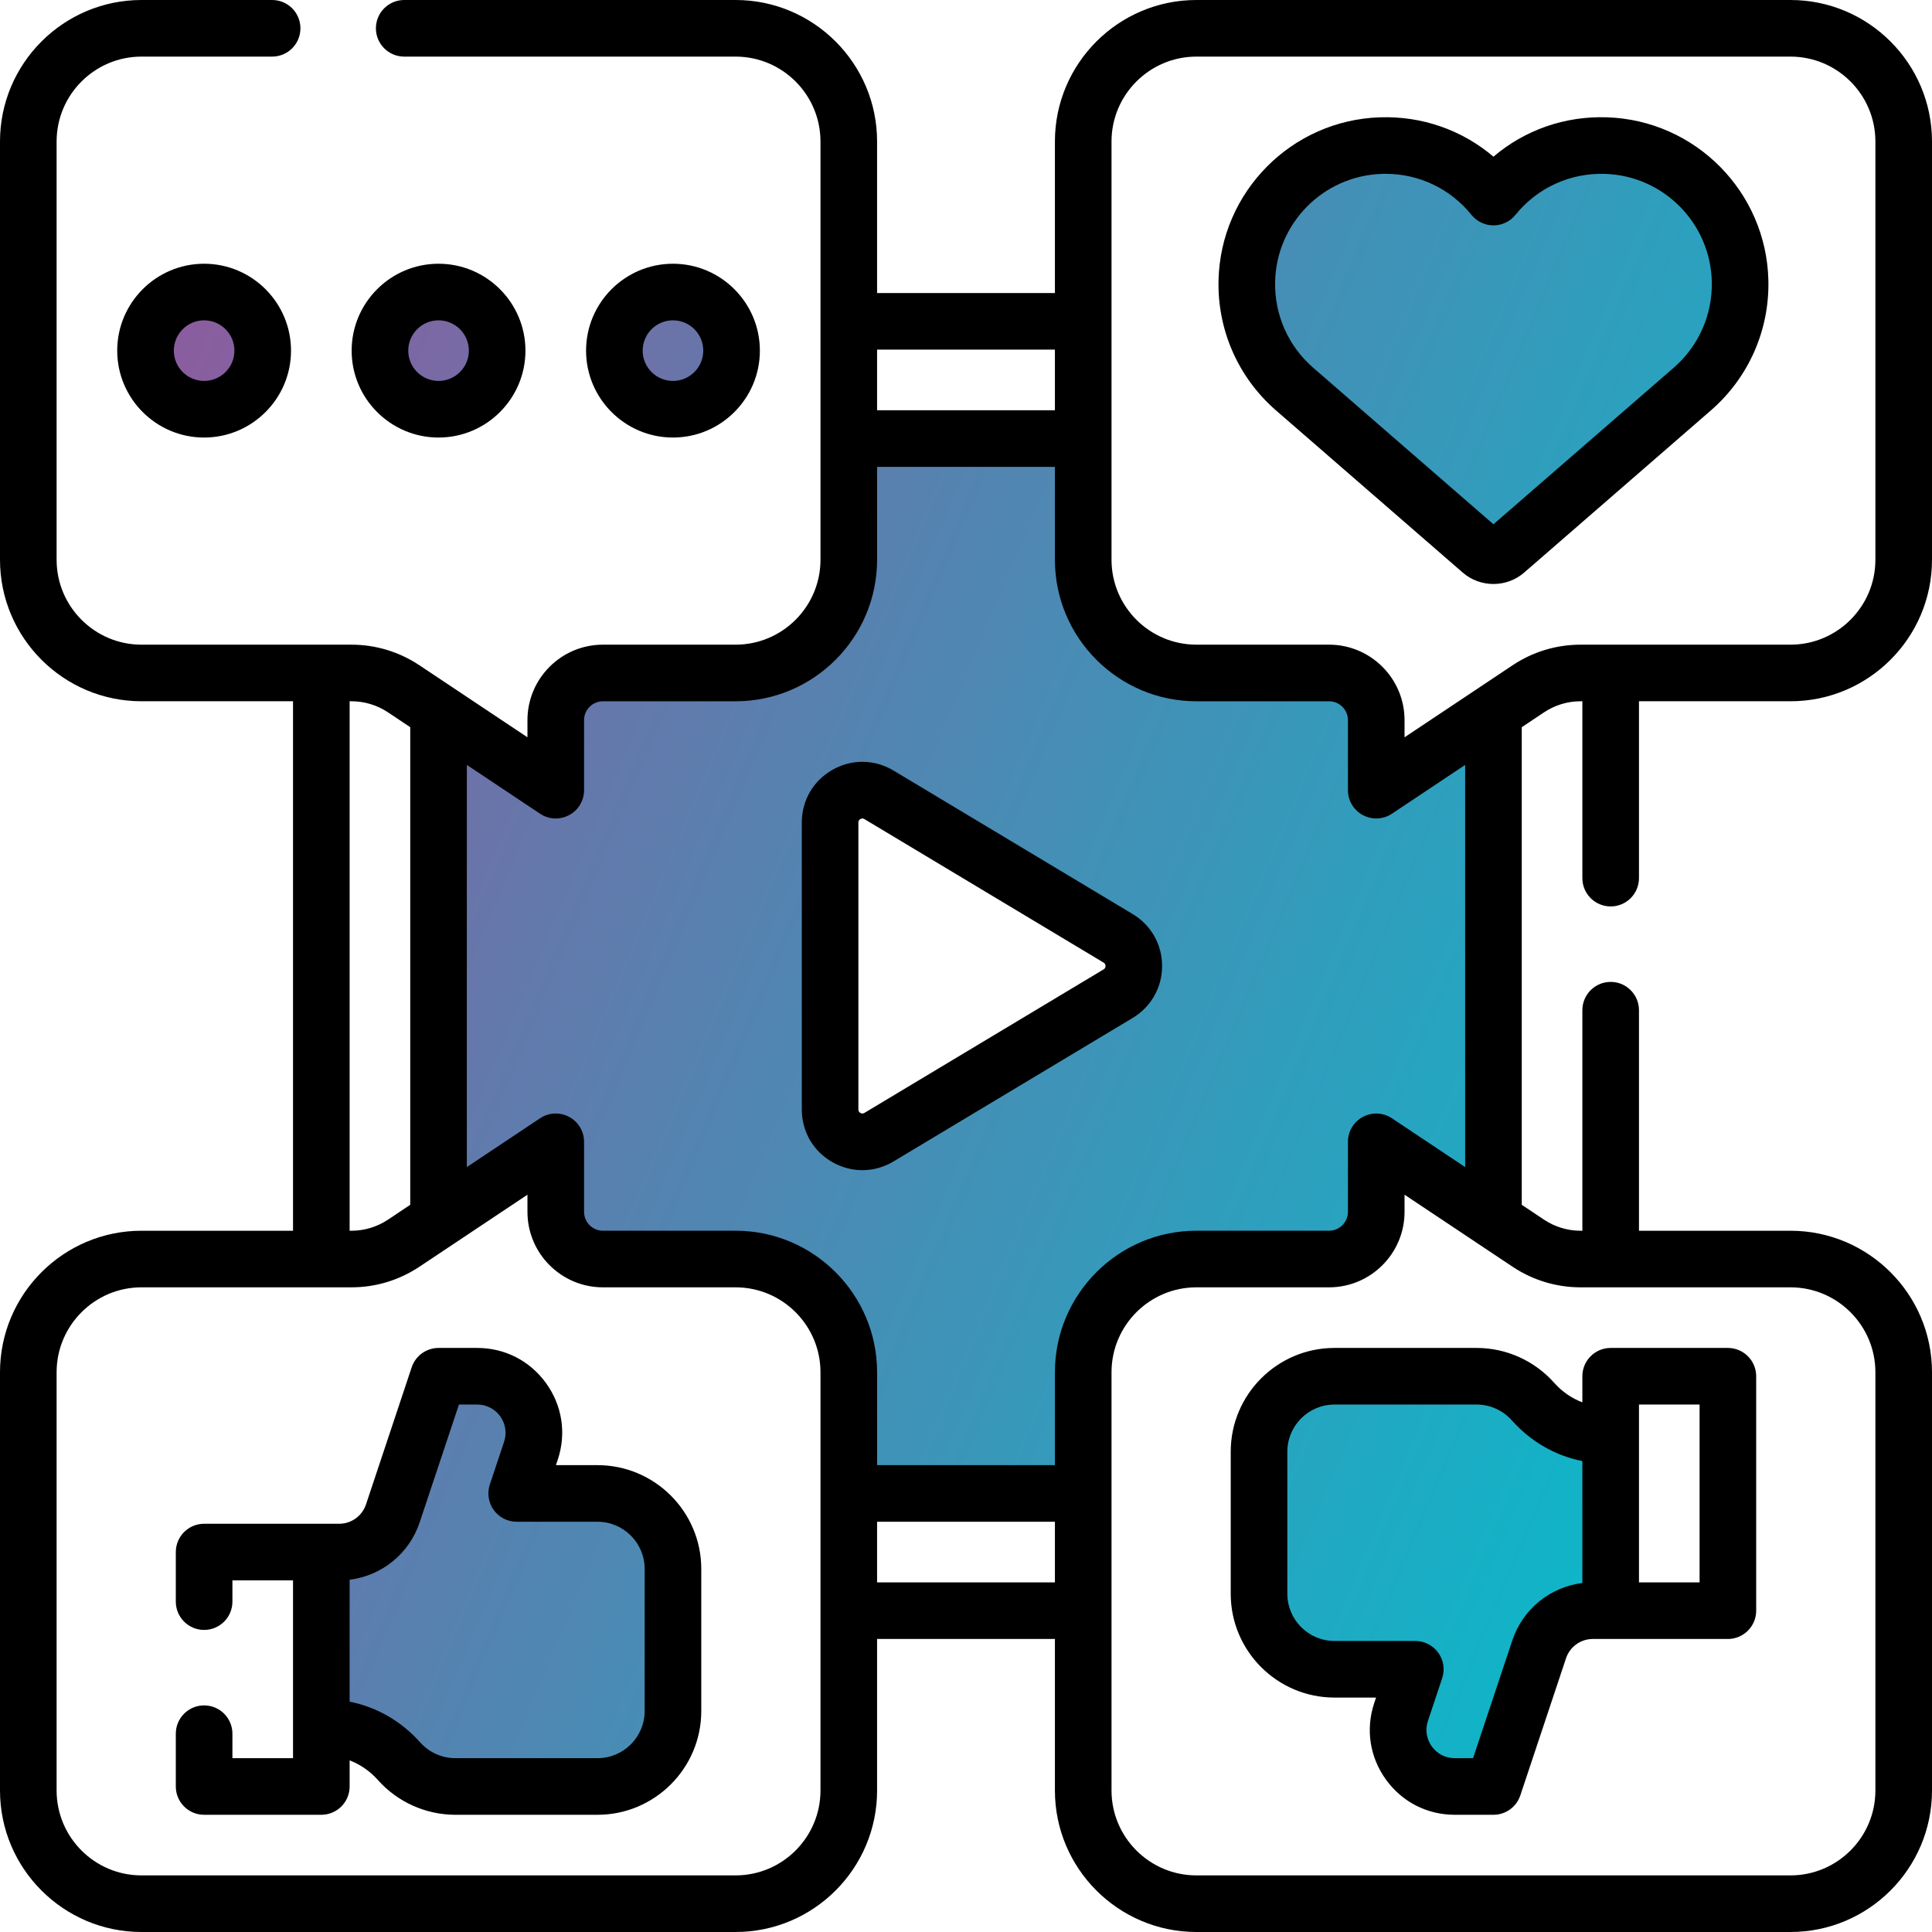 <svg xmlns="http://www.w3.org/2000/svg" width="100" height="100" viewBox="0 0 100 100" fill="none"><g clip-path="url(#clip0_2051_1093)"><path d="M56.066 77.301V71.026C56.066 67.79 58.69 65.167 61.926 65.167H68.792C70.14 65.167 71.233 64.074 71.233 62.726V59.1L77.3 63.145V36.855L71.233 40.9V37.274C71.233 35.926 70.14 34.833 68.792 34.833H61.926C58.69 34.833 56.066 32.209 56.066 28.973V22.699H43.933V28.973C43.933 32.209 41.309 34.833 38.073 34.833H31.207C29.858 34.833 28.765 35.926 28.765 37.274V40.9L22.698 36.855V63.145L28.765 59.1V62.726C28.765 64.074 29.858 65.167 31.207 65.167H38.073C41.309 65.167 43.933 67.79 43.933 71.026V77.301H56.066ZM42.965 57.427V42.572C42.965 41.274 44.382 40.472 45.495 41.14L57.874 48.568C58.955 49.216 58.955 50.783 57.874 51.432L45.495 58.86C44.382 59.528 42.965 58.726 42.965 57.427ZM90.066 14.539C89.976 10.754 86.915 7.662 83.132 7.536C80.776 7.457 78.665 8.514 77.3 10.2C75.936 8.514 73.824 7.457 71.469 7.536C67.685 7.662 64.625 10.754 64.535 14.539C64.481 16.775 65.451 18.786 67.007 20.138H67.007C70.33 23.024 74.995 27.075 76.67 28.53C77.032 28.844 77.569 28.844 77.93 28.53C79.606 27.075 84.27 23.024 87.593 20.138H87.593C89.15 18.786 90.119 16.774 90.066 14.539ZM10.565 15.115C12.24 15.115 13.598 16.473 13.598 18.149C13.598 19.824 12.24 21.182 10.565 21.182C8.889 21.182 7.531 19.824 7.531 18.149C7.531 16.473 8.889 15.115 10.565 15.115ZM22.698 15.115C24.374 15.115 25.732 16.473 25.732 18.149C25.732 19.824 24.374 21.182 22.698 21.182C21.023 21.182 19.665 19.824 19.665 18.149C19.665 16.473 21.023 15.115 22.698 15.115ZM34.832 15.115C36.508 15.115 37.866 16.473 37.866 18.149C37.866 19.824 36.508 21.182 34.832 21.182C33.157 21.182 31.799 19.824 31.799 18.149C31.799 16.473 33.157 15.115 34.832 15.115ZM30.926 77.301H26.743L27.48 75.09C28.112 73.193 26.7 71.234 24.701 71.234H22.698L20.333 78.331C19.934 79.527 18.814 80.335 17.553 80.335H16.632V89.435H16.949C18.377 89.435 19.703 90.091 20.652 91.158C21.368 91.962 22.41 92.468 23.571 92.468H30.926C33.083 92.468 34.832 90.719 34.832 88.562V81.207C34.832 79.05 33.083 77.301 30.926 77.301ZM69.073 86.401H73.256L72.519 88.612C71.886 90.509 73.299 92.468 75.298 92.468H77.3L79.666 85.371C80.065 84.175 81.184 83.368 82.445 83.368H83.367V74.267H83.05C81.622 74.267 80.296 73.611 79.346 72.544C78.631 71.74 77.588 71.234 76.427 71.234H69.073C66.915 71.234 65.167 72.983 65.167 75.14V82.495C65.167 84.652 66.916 86.401 69.073 86.401Z" fill="url(#paint0_linear_2051_1093)"></path><path d="M30.927 75.836H28.776L28.87 75.553C29.322 74.197 29.102 72.754 28.266 71.594C27.43 70.435 26.131 69.769 24.701 69.769H22.699C22.069 69.769 21.509 70.173 21.309 70.771L18.944 77.868C18.744 78.467 18.186 78.87 17.554 78.87H16.632C16.632 78.87 16.632 78.87 16.632 78.87C16.632 78.87 16.632 78.87 16.632 78.87H10.565C9.756 78.87 9.1 79.525 9.1 80.335V82.9C9.1 83.709 9.756 84.365 10.565 84.365C11.374 84.365 12.03 83.709 12.03 82.9V81.799H15.167V91.003H12.03V89.736C12.03 88.927 11.374 88.271 10.565 88.271C9.756 88.271 9.1 88.927 9.1 89.736V92.468C9.1 93.277 9.756 93.933 10.565 93.933H16.632C17.441 93.933 18.097 93.277 18.097 92.468V91.117C18.64 91.323 19.145 91.667 19.559 92.132C20.578 93.277 22.04 93.933 23.572 93.933H30.927C33.888 93.933 36.298 91.524 36.298 88.562V81.207C36.298 78.246 33.888 75.836 30.927 75.836ZM33.368 88.562C33.368 89.908 32.273 91.003 30.927 91.003H23.572C22.876 91.003 22.211 90.705 21.747 90.184C20.764 89.08 19.475 88.345 18.097 88.08V81.766C19.763 81.56 21.182 80.418 21.723 78.794L23.755 72.699H24.701C25.178 72.699 25.611 72.921 25.89 73.307C26.168 73.694 26.241 74.175 26.091 74.627L25.354 76.838C25.205 77.284 25.28 77.776 25.555 78.157C25.831 78.54 26.273 78.766 26.744 78.766H30.927C32.273 78.766 33.368 79.861 33.368 81.207L33.368 88.562ZM69.073 69.769C66.112 69.769 63.702 72.179 63.702 75.14V82.495C63.702 85.457 66.112 87.866 69.073 87.866H71.224L71.13 88.149C70.678 89.505 70.898 90.948 71.734 92.108C72.57 93.268 73.869 93.933 75.299 93.933H77.301C77.932 93.933 78.491 93.53 78.691 92.931L81.056 85.834C81.256 85.235 81.814 84.833 82.446 84.833H83.364C83.365 84.833 83.367 84.833 83.368 84.833H89.435C90.244 84.833 90.9 84.177 90.9 83.368V71.234C90.9 70.425 90.244 69.769 89.435 69.769H83.368C82.559 69.769 81.903 70.425 81.903 71.234V72.585C81.36 72.38 80.855 72.036 80.441 71.57C79.422 70.426 77.96 69.769 76.428 69.769H69.073ZM84.833 72.699H87.97V81.903H84.833V72.699ZM78.253 73.518C79.236 74.623 80.525 75.358 81.903 75.623V81.936C80.237 82.142 78.818 83.284 78.277 84.908L76.245 91.003H75.299C74.822 91.003 74.389 90.782 74.11 90.395C73.832 90.008 73.758 89.528 73.909 89.076L74.646 86.865C74.795 86.418 74.72 85.927 74.445 85.545C74.169 85.163 73.727 84.936 73.257 84.936H69.073C67.727 84.936 66.632 83.841 66.632 82.495V75.14C66.632 73.794 67.727 72.699 69.073 72.699H76.428C77.124 72.699 77.789 72.998 78.253 73.518ZM58.628 47.312L46.249 39.884C45.268 39.295 44.087 39.28 43.091 39.844C42.095 40.408 41.501 41.428 41.501 42.573V57.427C41.501 58.572 42.095 59.592 43.091 60.156C43.578 60.431 44.108 60.568 44.637 60.568C45.192 60.568 45.747 60.417 46.249 60.116L58.628 52.688C59.581 52.116 60.15 51.111 60.15 50C60.15 48.888 59.581 47.883 58.628 47.312ZM57.121 50.176L44.742 57.604C44.717 57.619 44.639 57.666 44.535 57.606C44.43 57.547 44.43 57.457 44.43 57.427V42.573C44.43 42.543 44.43 42.453 44.535 42.394C44.573 42.372 44.608 42.365 44.638 42.365C44.689 42.365 44.726 42.387 44.742 42.396L57.121 49.824C57.145 49.838 57.221 49.883 57.221 50C57.221 50.117 57.145 50.162 57.121 50.176ZM83.181 6.072C80.993 5.997 78.924 6.729 77.301 8.11C75.678 6.729 73.605 5.999 71.421 6.072C66.847 6.224 63.18 9.928 63.071 14.504C63.01 17.091 64.094 19.548 66.047 21.244L75.71 29.636C76.164 30.03 76.732 30.227 77.301 30.227C77.87 30.227 78.438 30.03 78.891 29.636L88.554 21.244C90.507 19.548 91.593 17.091 91.531 14.504C91.422 9.929 87.754 6.224 83.181 6.072ZM86.633 19.032L77.301 27.137L67.969 19.032C66.677 17.91 65.959 16.285 66 14.573C66.072 11.549 68.496 9.101 71.518 9C71.584 8.998 71.65 8.997 71.715 8.997C73.452 8.997 75.064 9.764 76.162 11.121C76.44 11.465 76.859 11.665 77.301 11.665C77.743 11.665 78.162 11.465 78.44 11.121C79.579 9.713 81.276 8.94 83.084 9C86.106 9.101 88.53 11.549 88.602 14.573C88.643 16.285 87.925 17.91 86.633 19.032ZM10.565 13.651C8.085 13.651 6.067 15.668 6.067 18.149C6.067 20.629 8.085 22.647 10.565 22.647C13.046 22.647 15.063 20.629 15.063 18.149C15.063 15.668 13.046 13.651 10.565 13.651ZM10.565 19.717C9.7 19.717 8.997 19.014 8.997 18.149C8.997 17.284 9.7 16.58 10.565 16.58C11.43 16.58 12.134 17.284 12.134 18.149C12.134 19.014 11.43 19.717 10.565 19.717ZM27.197 18.149C27.197 15.668 25.179 13.651 22.699 13.651C20.219 13.651 18.201 15.668 18.201 18.149C18.201 20.629 20.219 22.647 22.699 22.647C25.18 22.647 27.197 20.629 27.197 18.149ZM21.131 18.149C21.131 17.284 21.834 16.58 22.699 16.58C23.564 16.58 24.268 17.284 24.268 18.149C24.268 19.014 23.564 19.717 22.699 19.717C21.834 19.717 21.131 19.014 21.131 18.149ZM34.833 22.647C37.313 22.647 39.331 20.629 39.331 18.149C39.331 15.668 37.313 13.651 34.833 13.651C32.352 13.651 30.335 15.668 30.335 18.149C30.335 20.629 32.352 22.647 34.833 22.647ZM34.833 16.58C35.698 16.58 36.401 17.284 36.401 18.149C36.401 19.014 35.698 19.717 34.833 19.717C33.968 19.717 33.264 19.014 33.264 18.149C33.264 17.284 33.968 16.58 34.833 16.58ZM83.368 46.917C84.177 46.917 84.833 46.261 84.833 45.452V36.297H92.676C96.714 36.297 100 33.012 100 28.973V7.324C100 3.286 96.714 0 92.676 0H61.926C57.888 0 54.602 3.286 54.602 7.324V15.167H45.398V7.324C45.398 3.286 42.112 0 38.074 0H20.922C20.113 0 19.457 0.656 19.457 1.465C19.457 2.274 20.113 2.93 20.922 2.93H38.074C40.497 2.93 42.468 4.901 42.468 7.324V28.973C42.468 31.397 40.497 33.368 38.074 33.368H31.207C29.053 33.368 27.301 35.12 27.301 37.274V38.163L23.519 35.641C23.518 35.641 23.517 35.64 23.517 35.639L21.708 34.434C20.662 33.736 19.444 33.368 18.187 33.368H7.324C4.901 33.368 2.93 31.396 2.93 28.973V7.324C2.93 4.901 4.901 2.93 7.324 2.93H14.086C14.895 2.93 15.55 2.274 15.55 1.465C15.55 0.656 14.895 0 14.086 0H7.324C3.286 0 0 3.286 0 7.324V28.973C0 33.012 3.286 36.297 7.324 36.297H15.167V63.703H7.324C3.286 63.703 0 66.988 0 71.027V92.676C0 96.714 3.286 100 7.324 100H38.074C42.112 100 45.398 96.714 45.398 92.676V84.833H54.602V92.676C54.602 96.714 57.888 100 61.926 100H92.676C96.714 100 100 96.714 100 92.676V71.027C100 66.988 96.714 63.703 92.676 63.703H84.833V52.288C84.833 51.479 84.177 50.823 83.368 50.823C82.559 50.823 81.903 51.479 81.903 52.288V63.703H81.813C81.136 63.703 80.48 63.504 79.917 63.129L78.766 62.361V37.639L79.917 36.872C80.48 36.496 81.136 36.297 81.813 36.297H81.903V45.452C81.903 46.261 82.559 46.917 83.368 46.917ZM54.602 18.097V21.234H45.398V18.097H54.602ZM18.097 36.297H18.187C18.864 36.297 19.52 36.496 20.083 36.871L21.234 37.639V62.361L20.083 63.129C19.52 63.504 18.864 63.703 18.187 63.703H18.097L18.097 36.297ZM42.468 92.676C42.468 95.099 40.497 97.07 38.074 97.07H7.324C4.901 97.07 2.93 95.099 2.93 92.676V71.027C2.93 68.604 4.901 66.632 7.324 66.632H18.187C19.445 66.632 20.662 66.264 21.708 65.566L23.517 64.361C23.517 64.36 23.518 64.359 23.519 64.359L27.301 61.837V62.726C27.301 64.88 29.054 66.632 31.207 66.632H38.074C40.497 66.632 42.468 68.603 42.468 71.027L42.468 92.676ZM45.398 81.903V78.766H54.602V81.903H45.398ZM81.813 66.632H92.676C95.099 66.632 97.07 68.604 97.07 71.027V92.676C97.07 95.099 95.099 97.07 92.676 97.07H61.926C59.503 97.07 57.532 95.099 57.532 92.676V71.027C57.532 68.603 59.503 66.632 61.926 66.632H68.793C70.947 66.632 72.699 64.88 72.699 62.726V61.837L76.482 64.359C76.482 64.359 76.482 64.36 76.482 64.36L78.292 65.566C79.338 66.264 80.555 66.632 81.813 66.632ZM75.836 60.408L72.046 57.882C71.597 57.582 71.019 57.554 70.543 57.809C70.067 58.064 69.769 58.56 69.769 59.1V62.726C69.769 63.264 69.331 63.702 68.793 63.702H61.926C57.888 63.702 54.602 66.988 54.602 71.027V75.836H45.398V71.027C45.398 66.988 42.112 63.702 38.074 63.702H31.207C30.669 63.702 30.231 63.264 30.231 62.726V59.1C30.231 58.56 29.933 58.064 29.457 57.809C28.981 57.554 28.403 57.582 27.953 57.882L24.164 60.408V39.592L27.953 42.118C28.198 42.282 28.482 42.364 28.766 42.364C29.003 42.364 29.241 42.307 29.457 42.191C29.933 41.936 30.231 41.44 30.231 40.9V37.274C30.231 36.736 30.669 36.298 31.207 36.298H38.074C42.112 36.298 45.398 33.012 45.398 28.973V24.164H54.602V28.973C54.602 33.012 57.888 36.298 61.926 36.298H68.793C69.331 36.298 69.769 36.736 69.769 37.274V40.9C69.769 41.44 70.067 41.936 70.543 42.191C70.759 42.307 70.997 42.364 71.234 42.364C71.518 42.364 71.801 42.282 72.046 42.118L75.836 39.592V60.408ZM78.292 34.434L72.699 38.163V37.274C72.699 35.12 70.947 33.368 68.793 33.368H61.926C59.503 33.368 57.532 31.397 57.532 28.973V7.324C57.532 4.901 59.503 2.93 61.926 2.93H92.676C95.099 2.93 97.07 4.901 97.07 7.324V28.973C97.07 31.396 95.099 33.368 92.676 33.368H81.813C80.556 33.368 79.338 33.736 78.292 34.434Z" fill="black"></path></g><defs><linearGradient id="paint0_linear_2051_1093" x1="7.531" y1="7.532" x2="108.017" y2="49.962" gradientUnits="userSpaceOnUse"><stop stop-color="#91589C"></stop><stop offset="1" stop-color="#00C0CD"></stop></linearGradient><clipPath id="clip0_2051_1093"><rect width="100" height="100" fill="white"></rect></clipPath></defs></svg>